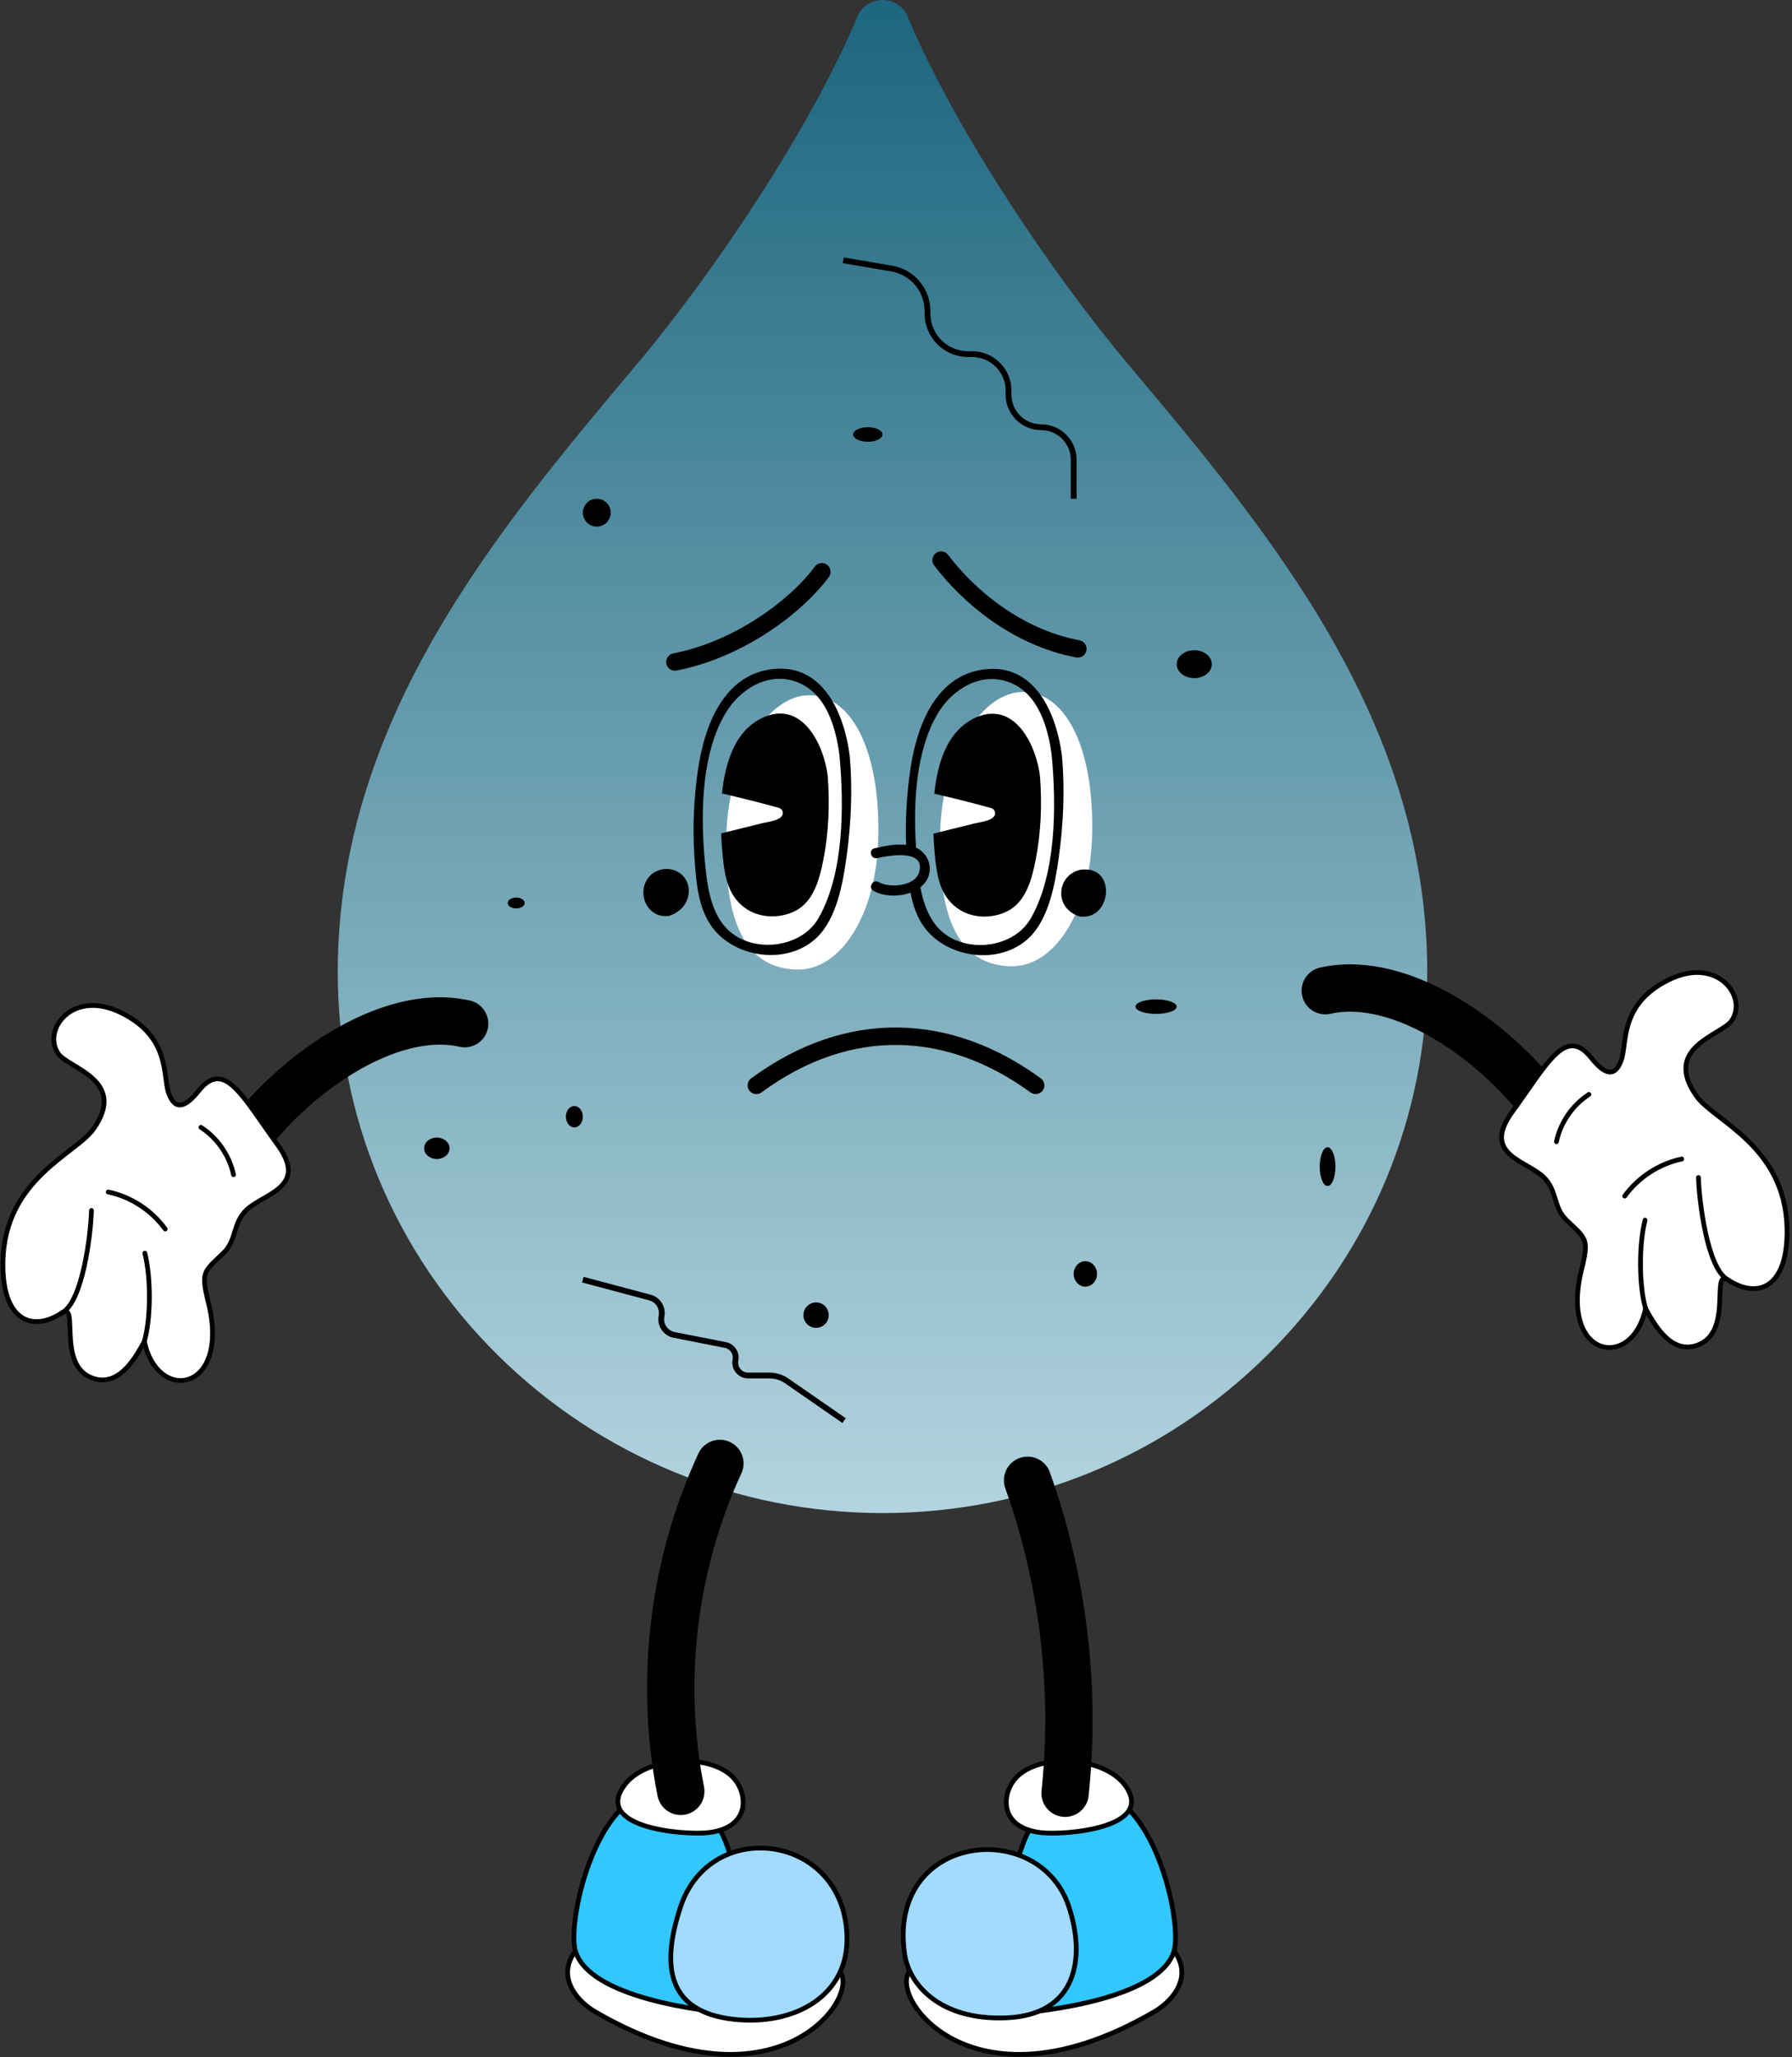 <?xml version="1.0" encoding="UTF-8"?> <svg xmlns="http://www.w3.org/2000/svg" width="616" height="707" viewBox="0 0 616 707" fill="none"><rect x="0" y="0" width="616" height="707" fill="#333333" stroke="none"/><path d="M312.011 5.73C308.82 -1.91 297.907 -1.91 294.716 5.73C278.781 43.857 245.52 93.547 219.023 125.059C170.779 182.414 116.105 247.433 116.105 334.134C116.105 383.775 135.582 430.451 170.952 465.557C206.106 500.45 253.617 519.983 303.336 519.989C353.368 519.989 400.4 500.663 435.769 465.557C471.139 430.451 490.615 383.775 490.615 334.134C490.615 247.439 435.941 182.42 387.698 125.059C361.201 93.547 327.94 43.863 312.011 5.73Z" fill="url(#paint0_linear_6070_429)"></path><path d="M289.883 89.464L306.501 92.286C313.62 93.495 318.828 99.663 318.828 106.883V107.761C318.828 115.454 325.064 121.69 332.757 121.69H334.123C341.061 121.69 346.686 127.314 346.686 134.252V135.618C346.686 141.802 351.699 146.815 357.883 146.815V146.815C364.067 146.815 369.08 151.828 369.08 158.012V171.394" stroke="black" stroke-width="2"></path><path d="M200.355 439.782L223.405 445.916C226.209 446.663 227.954 449.456 227.395 452.304V452.304C226.809 455.29 228.755 458.187 231.741 458.773L249.322 462.224C251.723 462.696 253.287 465.024 252.816 467.425V467.425C252.278 470.162 254.374 472.709 257.163 472.709L264.49 472.709C266.617 472.709 268.694 473.358 270.443 474.569L290.151 488.216" stroke="black" stroke-width="2"></path><path d="M396.653 691.444C329.524 730.446 300.762 679.204 315.249 675.915C318.439 675.183 369.356 691.347 388.514 679.415C394.098 675.932 400.999 663.219 405.346 673.539C408.552 681.141 402.611 687.977 396.653 691.461V691.444Z" fill="white" stroke="black" stroke-width="1.628" stroke-linecap="round" stroke-linejoin="round"></path><path d="M403.525 670.691C398.56 686.334 361.333 691.298 344.925 692.34C326.531 693.512 313.428 688.792 313.623 662.78C313.851 630.518 347.204 639.487 349.76 637.891C351.518 636.784 351.387 628.401 360.698 621.239C392.375 596.855 407.236 659.02 403.525 670.691Z" fill="#30C8FF" stroke="black" stroke-width="1.628" stroke-linecap="round" stroke-linejoin="round"></path><path d="M367.406 655.244C373.315 673.068 370.043 692.519 345.855 693.463C322.74 694.375 312.437 681.695 310.972 671.603C304.884 629.997 357.216 624.414 367.422 655.244H367.406Z" fill="#A2DBFF" stroke="black" stroke-width="1.628" stroke-linecap="round" stroke-linejoin="round"></path><path d="M357.853 629.817C342.975 628.092 344.294 615.981 349.487 610.707C357.772 602.292 379.486 603.822 386.648 613.426C397.685 628.206 366.155 630.778 357.853 629.817Z" fill="white" stroke="black" stroke-width="1.628" stroke-linecap="round" stroke-linejoin="round"></path><path d="M366.122 616.274C369.915 580.056 365.471 543.008 353.23 508.728" stroke="black" stroke-width="16.278" stroke-linecap="round" stroke-linejoin="round"></path><path d="M204.713 691.443C271.843 730.445 300.605 679.203 286.118 675.914C282.928 675.182 232.011 691.346 212.852 679.414C207.269 675.931 200.367 663.218 196.021 673.538C192.814 681.14 198.756 687.976 204.713 691.46V691.443Z" fill="white" stroke="black" stroke-width="1.628" stroke-linecap="round" stroke-linejoin="round"></path><path d="M197.847 670.69C202.812 686.333 240.039 691.297 256.447 692.339C274.84 693.511 287.944 688.791 287.749 662.779C287.521 630.517 254.168 639.486 251.612 637.89C249.854 636.783 249.984 628.4 240.674 621.238C208.997 596.854 194.136 659.019 197.847 670.69Z" fill="#30C8FF" stroke="black" stroke-width="1.628" stroke-linecap="round" stroke-linejoin="round"></path><path d="M233.964 655.241C228.055 673.065 227.453 691.41 252.635 694.015C273.144 696.131 291.945 685.892 291.131 665.024C289.78 629.995 244.187 624.428 233.964 655.241Z" fill="#A2DBFF" stroke="black" stroke-width="1.628" stroke-linecap="round" stroke-linejoin="round"></path><path d="M243.502 629.816C258.38 628.091 257.062 615.98 251.869 610.706C243.584 602.291 221.869 603.821 214.707 613.425C203.671 628.205 235.201 630.777 243.502 629.816Z" fill="white" stroke="black" stroke-width="1.628" stroke-linecap="round" stroke-linejoin="round"></path><path d="M234.016 615.623C226.544 577.891 231.313 537.848 247.461 502.933" stroke="black" stroke-width="16.278" stroke-linecap="round" stroke-linejoin="round"></path><path d="M83.266 393.384C99.25 370.693 132.799 345.755 159.722 351.794" stroke="black" stroke-width="16.278" stroke-linecap="round" stroke-linejoin="round"></path><path d="M84.748 415.797C79.848 420.502 81.492 426.134 76.788 430.643C70.033 437.121 68.975 436.975 71.644 447.718C79.197 478.222 54.146 482.568 49.621 460.984C45.747 468.325 40.228 476.481 31.959 473.681C19.279 469.367 27.418 447.148 21.265 451.185C10.896 458.005 0.544 453.708 1.016 433.394C1.683 405.136 26.067 396.525 32.057 388.109C44.119 371.164 23.414 367.127 19.995 362.065C14.461 353.861 24.927 339.813 41.645 348.05C58.769 356.482 55.871 370.008 58.004 375.787C60.38 382.2 64.124 380.084 68.324 374.859C77.146 363.855 83.25 376.666 95.475 393.481C106.088 408.098 90.689 410.116 84.732 415.814L84.748 415.797Z" fill="white" stroke="black" stroke-width="1.628" stroke-linecap="round" stroke-linejoin="round"></path><path d="M69.086 387.442C74.751 391.121 78.869 397.111 80.269 403.704" stroke="black" stroke-width="1.628" stroke-linecap="round" stroke-linejoin="round"></path><path d="M37.199 409.645C44.996 411.289 52.126 415.928 56.797 422.39" stroke="black" stroke-width="1.628" stroke-linecap="round" stroke-linejoin="round"></path><path d="M21.266 451.185C28.428 447.49 31.228 424.05 31.439 416.009" stroke="black" stroke-width="1.628" stroke-linecap="round" stroke-linejoin="round"></path><path d="M49.605 460.985C51.754 453.872 52.047 439.596 49.785 430.644" stroke="black" stroke-width="1.628" stroke-linecap="round" stroke-linejoin="round"></path><path d="M532.023 382.055C516.038 359.364 482.49 334.426 455.566 340.465" stroke="black" stroke-width="16.278" stroke-linecap="round" stroke-linejoin="round"></path><path d="M530.541 404.468C535.44 409.173 533.796 414.805 538.5 419.314C545.256 425.792 546.314 425.646 543.644 436.389C536.091 466.893 561.143 471.239 565.668 449.655C569.542 456.996 575.06 465.151 583.329 462.352C596.009 458.038 587.871 435.819 594.024 439.856C604.392 446.676 614.745 442.379 614.273 422.064C613.606 393.806 589.222 385.196 583.231 376.78C571.17 359.835 591.875 355.798 595.293 350.736C600.828 342.532 590.361 328.484 573.644 336.721C556.52 345.153 559.417 358.679 557.285 364.458C554.908 370.871 551.164 368.755 546.965 363.53C538.142 352.526 532.038 365.337 519.814 382.152C509.201 396.769 524.599 398.787 530.557 404.485L530.541 404.468Z" fill="white" stroke="black" stroke-width="1.628" stroke-linecap="round" stroke-linejoin="round"></path><path d="M546.198 376.113C540.534 379.792 536.416 385.782 535.016 392.375" stroke="black" stroke-width="1.628" stroke-linecap="round" stroke-linejoin="round"></path><path d="M578.091 398.315C570.294 399.959 563.164 404.599 558.492 411.061" stroke="black" stroke-width="1.628" stroke-linecap="round" stroke-linejoin="round"></path><path d="M594.021 439.856C586.859 436.161 584.059 412.705 583.848 404.68" stroke="black" stroke-width="1.628" stroke-linecap="round" stroke-linejoin="round"></path><path d="M565.67 449.656C563.522 442.543 563.229 428.267 565.491 419.314" stroke="black" stroke-width="1.628" stroke-linecap="round" stroke-linejoin="round"></path><path d="M301.866 289.254C300.98 314.7 288.793 333.735 273.738 333.21C258.684 332.686 248.475 321.063 249.68 286.446C250.566 261 263.646 238.417 278.701 238.941C293.756 239.465 302.884 259.997 301.866 289.254Z" fill="white"></path><path d="M375.377 288.123C374.491 313.569 362.305 332.604 347.25 332.08C332.195 331.555 321.986 319.932 323.192 285.315C324.078 259.87 337.158 237.286 352.213 237.81C367.267 238.334 376.396 258.866 375.377 288.123Z" fill="white"></path><path d="M266.369 229.858C248.887 231.323 242.181 249.261 239.983 264.188C238.502 274.215 238.03 284.437 238.713 294.562C239.267 302.685 239.837 311.979 244.866 318.734C252.826 329.396 270.894 331.756 280.807 322.185C287.628 315.609 289.728 303.58 290.981 294.627C292.56 283.216 293.13 271.285 292.088 259.809C290.379 245.892 283.314 228.442 266.369 229.858ZM281.41 315.446C276.819 323.569 265.799 326.499 257.107 323.618C246.348 320.053 243.76 309.489 242.653 299.51C240.781 282.679 240.439 260.021 249.473 244.98C254.438 236.711 264.269 230.705 273.955 234.383C284.047 238.209 287.4 250.14 288.588 259.825C290.151 277.031 290.151 299.999 281.41 315.463V315.446Z" fill="black"></path><path d="M260.396 247.602C252.437 252.306 249.23 262.366 248.188 272.686C254.602 274.2 260.999 275.746 267.331 277.536C267.575 277.536 267.819 277.634 268.079 277.781C268.096 277.781 268.112 277.797 268.145 277.813C268.145 277.813 268.145 277.813 268.161 277.813C268.193 277.829 268.226 277.846 268.259 277.878C268.34 277.927 268.421 277.992 268.486 278.057C268.535 278.106 268.568 278.139 268.617 278.188C268.617 278.188 268.649 278.22 268.649 278.236C269.121 278.79 269.284 279.587 268.877 280.271C267.754 282.143 263.619 282.485 261.796 282.957C257.173 284.145 252.518 285.236 247.879 286.408C247.993 289.224 248.204 291.861 248.432 294.188C249.083 300.879 250.158 307.601 255.888 311.882C260.787 315.545 267.656 315.805 273.126 313.184C279.685 310.027 281.736 302.067 283.039 295.458C284.878 286.164 285.252 276.218 284.536 266.793C283.087 254.731 274.639 239.186 260.396 247.602Z" fill="black"></path><path d="M365.059 259.89C363.35 245.973 356.286 228.523 339.341 229.939C321.858 231.404 315.152 249.342 312.954 264.269C311.685 272.896 311.164 281.653 311.473 290.378C307.876 289.939 304.034 290.753 300.616 291.534C298.581 291.99 299.232 294.92 301.088 294.952C301.235 294.952 301.381 294.952 301.544 294.903C305.402 294.025 318.245 291.664 315.966 299.722C314.566 304.654 305.727 305.272 302.016 303.14C301.707 302.961 301.414 302.896 301.121 302.896C299.607 302.928 298.598 305.207 300.242 306.151C303.546 308.056 308.787 308.316 312.987 306.786C313.817 311.132 315.217 315.299 317.838 318.799C325.798 329.461 343.866 331.821 353.779 322.25C360.599 315.674 362.699 303.645 363.952 294.692C365.531 283.281 366.101 271.35 365.059 259.874V259.89ZM354.381 315.527C349.791 323.65 338.771 326.58 330.079 323.699C321.24 320.769 317.919 313.102 316.389 304.931C317.919 303.71 319.059 302.115 319.466 300.08C320.198 296.385 318.196 292.836 314.891 291.306C313.882 275.842 314.81 257.758 322.444 245.061C327.409 236.792 337.241 230.786 346.926 234.465C357.018 238.29 360.371 250.221 361.56 259.907C363.122 277.112 363.122 300.08 354.381 315.544V315.527Z" fill="black"></path><path d="M333.381 247.682C325.422 252.386 322.215 262.445 321.173 272.765C327.587 274.279 333.984 275.826 340.316 277.616C340.56 277.616 340.804 277.714 341.065 277.86C341.081 277.86 341.097 277.877 341.13 277.893C341.13 277.893 341.13 277.893 341.146 277.893C341.178 277.909 341.211 277.925 341.244 277.958C341.325 278.007 341.406 278.072 341.471 278.137C341.52 278.17 341.553 278.218 341.585 278.267C341.585 278.267 341.618 278.3 341.618 278.316C342.09 278.87 342.253 279.667 341.846 280.351C340.723 282.223 336.588 282.565 334.765 283.037C330.142 284.225 325.487 285.316 320.848 286.488C320.962 289.304 321.173 291.941 321.401 294.268C322.052 300.958 323.127 307.681 328.856 311.962C333.756 315.625 340.625 315.885 346.094 313.248C352.654 310.09 354.705 302.13 356.007 295.522C357.847 286.227 358.221 276.281 357.505 266.857C356.056 254.795 347.608 239.25 333.365 247.665L333.381 247.682Z" fill="black"></path><path d="M229.325 314.828C229.52 314.828 229.715 314.828 229.943 314.763C230.187 314.731 230.383 314.633 230.562 314.535C234.24 313.217 236.877 309.978 236.763 305.925C236.65 301.969 233.654 298.925 229.732 298.665C225.141 298.355 221.43 301.643 221.169 306.234C220.909 311.036 224.523 315.235 229.341 314.812L229.325 314.828Z" fill="black"></path><path d="M372.403 298.811C368.415 299.072 365.274 302.099 364.85 306.071C364.427 310.027 366.755 313.298 370.32 314.666C370.499 314.78 370.71 314.877 370.987 314.926C371.199 314.991 371.41 315.008 371.589 314.991C381.942 316.049 383.814 298.111 372.403 298.828V298.811Z" fill="black"></path><path d="M260 372.999C292 349.499 326.5 351.5 356 373" stroke="black" stroke-width="6" stroke-linecap="round"></path><circle cx="205.146" cy="176.185" r="4.791" fill="black"></circle><ellipse cx="298.309" cy="149.314" rx="5.051" ry="2.5" fill="black"></ellipse><ellipse cx="410.529" cy="228.258" rx="6.041" ry="4.791" fill="black"></ellipse><ellipse cx="177.443" cy="310.328" rx="2.916" ry="1.875" fill="black"></ellipse><ellipse cx="197.439" cy="383.775" rx="2.916" ry="3.667" fill="black"></ellipse><ellipse cx="150.158" cy="394.627" rx="4.373" ry="3.688" fill="black"></ellipse><ellipse cx="280.525" cy="451.97" rx="4.35" ry="4.374" fill="black"></ellipse><ellipse cx="373.088" cy="437.806" rx="4.01" ry="4.374" fill="black"></ellipse><ellipse cx="397.406" cy="345.947" rx="7.082" ry="2.5" fill="black"></ellipse><ellipse cx="456.355" cy="400.937" rx="2.707" ry="6.666" fill="black"></ellipse><path d="M323.5 192.5C333 205 349.5 219 370.5 223" stroke="black" stroke-width="6" stroke-linecap="round"></path><path d="M282.5 196.5C274.5 207.5 255 223 232 227.5" stroke="black" stroke-width="6" stroke-linecap="round"></path><defs><linearGradient id="paint0_linear_6070_429" x1="303.36" y1="0" x2="303.36" y2="519.989" gradientUnits="userSpaceOnUse"><stop stop-color="#1C667E"></stop><stop offset="1" stop-color="#B3D4DF"></stop></linearGradient></defs></svg> 